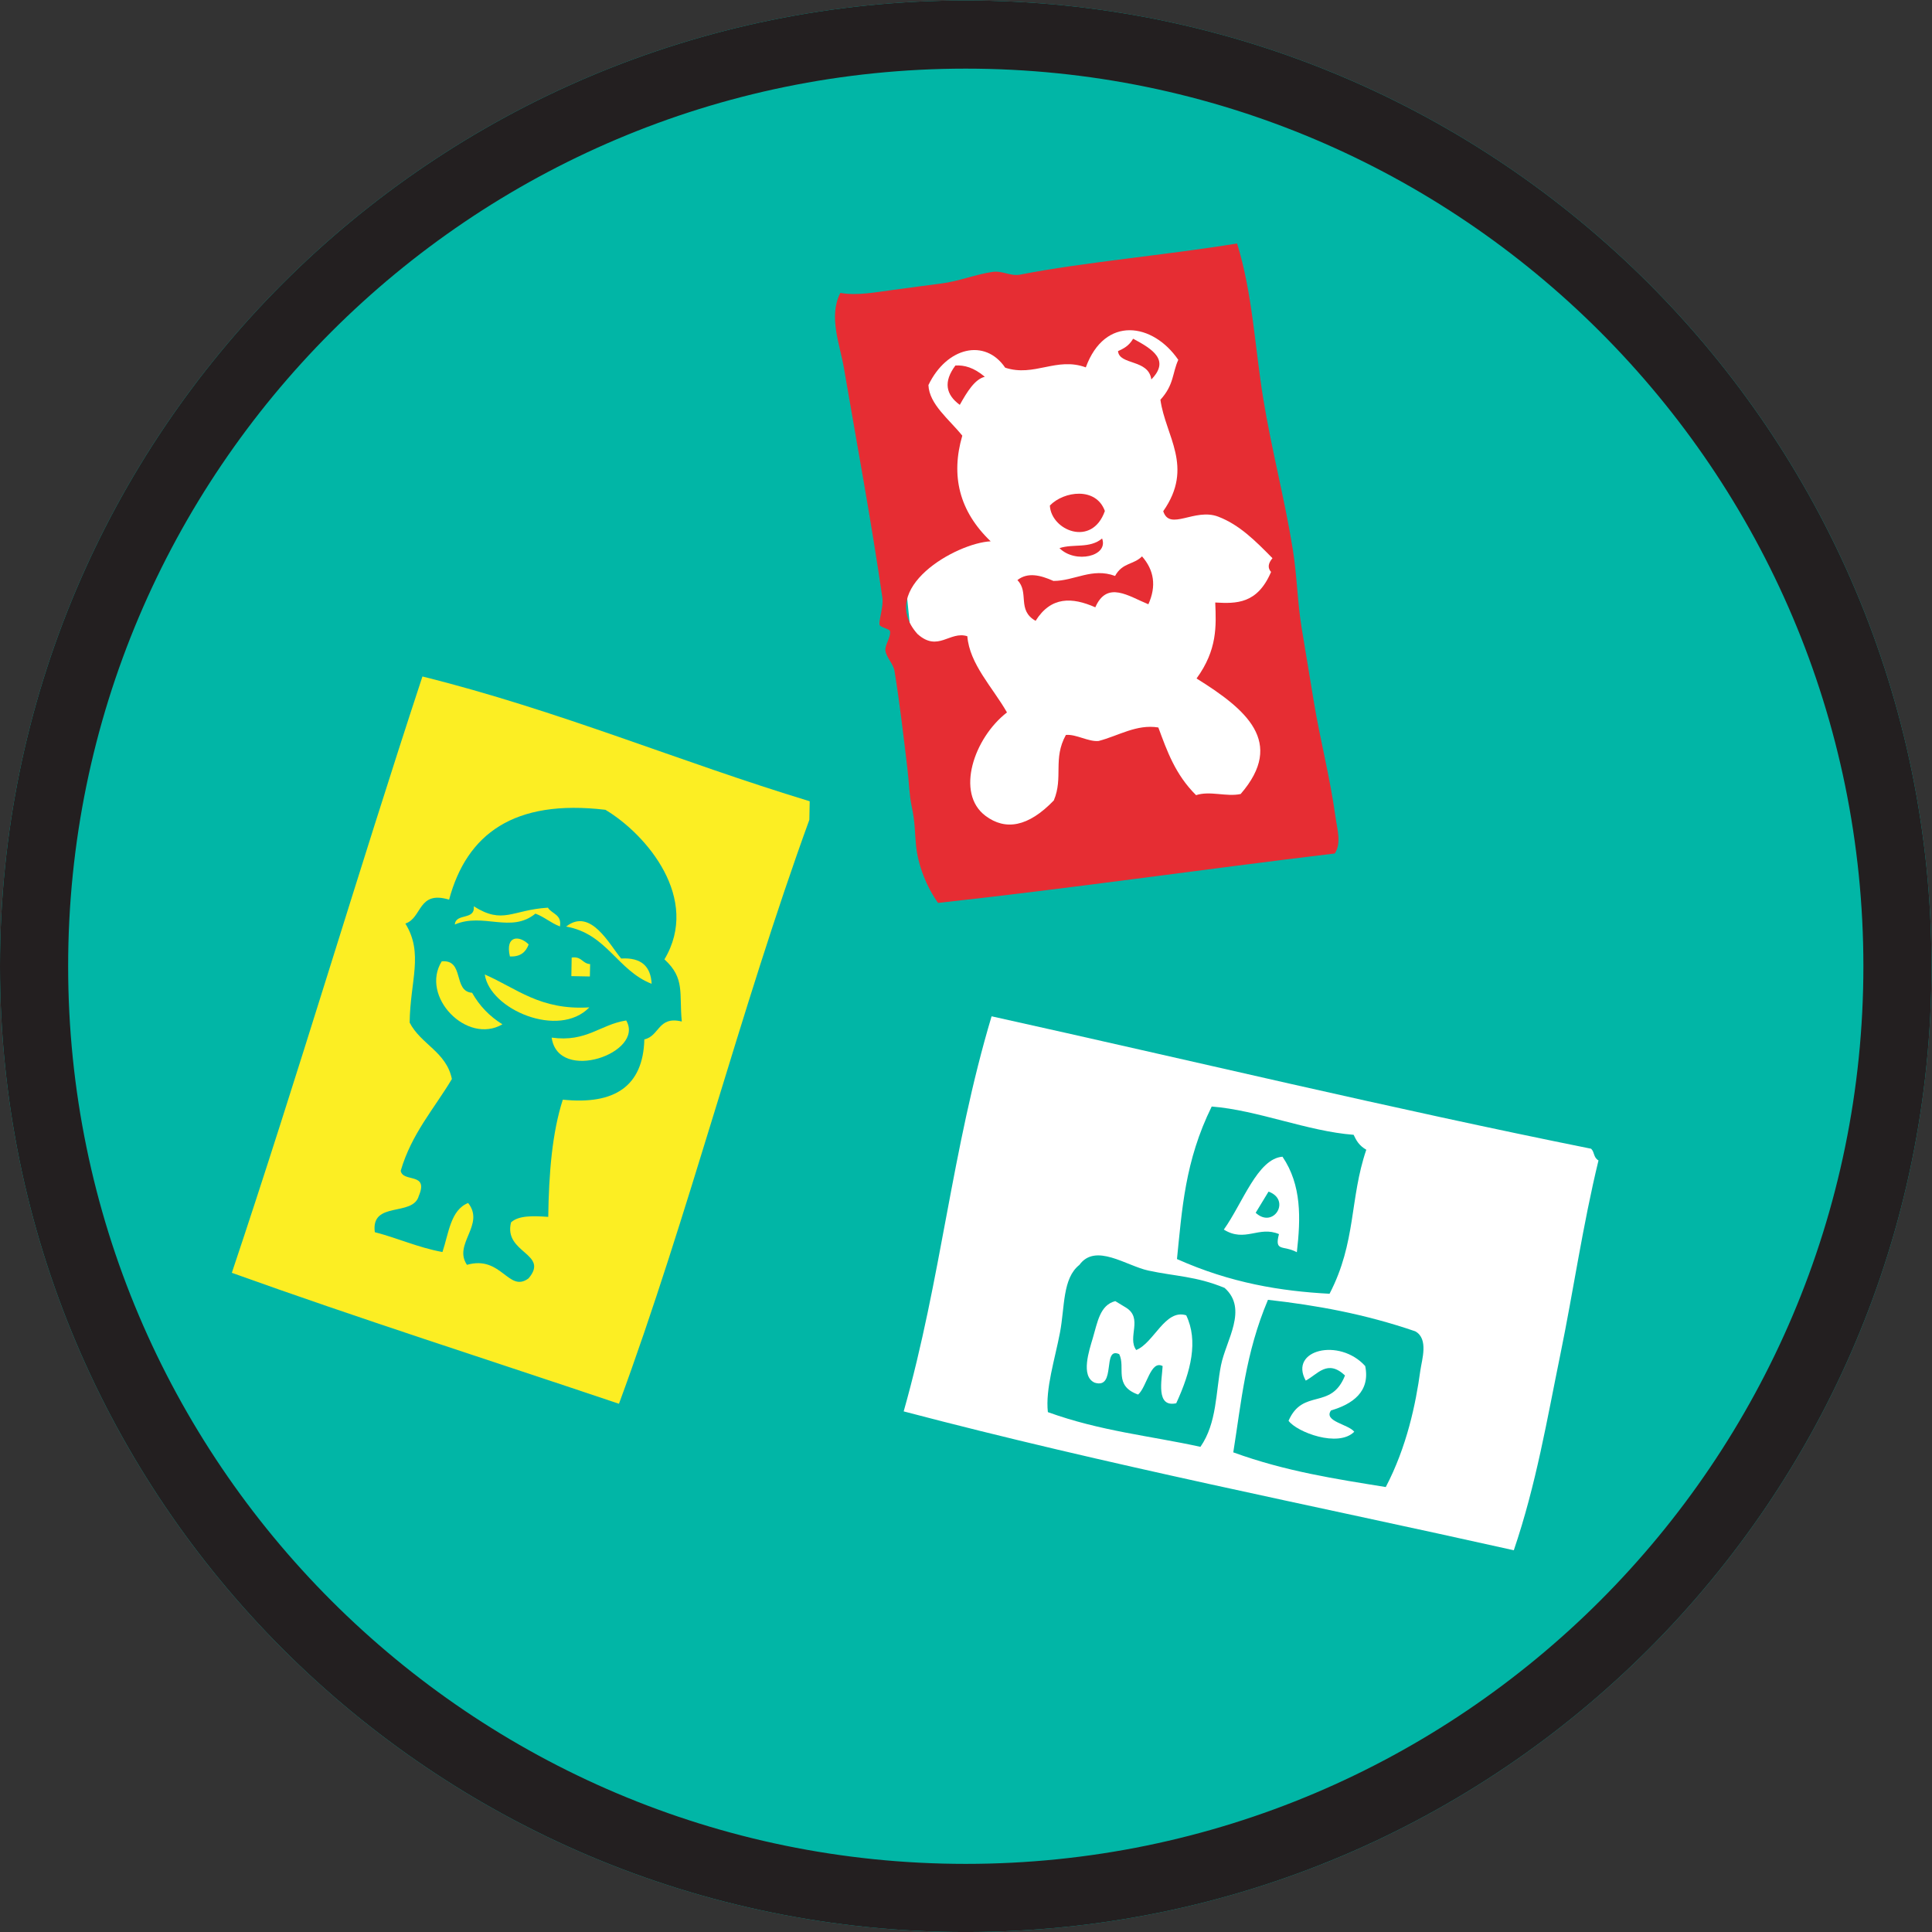 <?xml version="1.0" encoding="utf-8"?>
<!-- Generator: Adobe Illustrator 15.0.0, SVG Export Plug-In . SVG Version: 6.00 Build 0)  -->
<!DOCTYPE svg PUBLIC "-//W3C//DTD SVG 1.1//EN" "http://www.w3.org/Graphics/SVG/1.1/DTD/svg11.dtd">
<svg version="1.1"
	 id="svg2" xmlns:rdf="http://www.w3.org/1999/02/22-rdf-syntax-ns#" xmlns:svg="http://www.w3.org/2000/svg" xmlns:cc="http://creativecommons.org/ns#" xmlns:dc="http://purl.org/dc/elements/1.1/"
	 xmlns="http://www.w3.org/2000/svg" xmlns:xlink="http://www.w3.org/1999/xlink" x="0px" y="0px" viewBox="0 0 75.586 75.586" enable-background="new 0 0 75.586 75.586" xml:space="preserve">
<rect x="0" y="0" width="75.586" height="75.586" fill="#333333" stroke="none"/>
<g id="g10" transform="matrix(1.333,0,0,-1.333,0,75.587)">
	<g id="g12">
		<g>
			<g>
				<g id="g14">
					<g id="g20" transform="translate(56.69,28.345)">
						<path id="path22" fill="#01B6A6" d="M-0.001,0c0-15.654-12.69-28.345-28.344-28.345C-44-28.345-56.69-15.655-56.69,0
							c0,15.655,12.69,28.345,28.345,28.345C-12.69,28.345-0.001,15.655-0.001,0"/>
					</g>
				</g>
			</g>
		</g>
	</g>
	<g id="g458">
		<g>
			<g>
				<g id="g460">
					<g id="g466" transform="translate(28.345,56.69)">
						<path id="path468" fill="#231F20" d="M0,0c-15.655,0-28.345-12.69-28.345-28.345C-28.345-44-15.655-56.69,0-56.69
							c15.654,0,28.344,12.691,28.344,28.345C28.344-12.69,15.655,0,0,0 M0-2c14.526,0,26.345-11.818,26.345-26.345
							C26.345-42.872,14.527-54.69,0-54.69c-14.527,0-26.345,11.818-26.345,26.345C-26.345-13.818-14.527-2,0-2"/>
					</g>
				</g>
			</g>
		</g>
	</g>
</g>
<g>
	<path fill-rule="evenodd" clip-rule="evenodd" fill="#FFFFFF" d="M59.225,60.651c-7.949-1.776-15.84-3.319-23.87-5.433
		c1.482-5.234,1.868-10.201,3.439-15.457c7.82,1.732,15.676,3.617,23.456,5.181c0.144,0.142,0.08,0.333,0.288,0.458
		c-0.616,2.534-0.981,5.101-1.491,7.585C60.527,55.519,60.103,58.072,59.225,60.651z M53.454,44.981
		c-0.289-0.164-0.396-0.373-0.496-0.584c-1.792-0.134-3.757-0.966-5.552-1.106c-1.053,2.135-1.161,4.04-1.359,5.967
		c2.108,0.942,4.064,1.256,5.969,1.358C53.066,48.597,52.798,46.902,53.454,44.981z M49.607,50.853
		c-0.886,2.095-1.043,4.011-1.357,5.968c2.06,0.748,4.011,1.041,5.966,1.357c0.824-1.576,1.172-3.244,1.352-4.557
		c0.059-0.425,0.333-1.244-0.199-1.536C53.381,51.402,51.479,51.063,49.607,50.853z M44.926,49.708
		c-0.864-0.186-2.066-1.091-2.697-0.221c-0.666,0.526-0.567,1.643-0.76,2.651c-0.197,1.036-0.574,2.198-0.473,3.109
		c2.062,0.746,3.983,0.923,5.969,1.358c0.651-0.938,0.596-2.142,0.804-3.191c0.197-0.985,1.072-2.197,0.141-3.027
		C46.789,49.924,45.98,49.937,44.926,49.708z"/>
	<path fill-rule="evenodd" clip-rule="evenodd" fill="#FFFFFF" d="M50.175,45.254c0.752,1.109,0.715,2.409,0.562,3.737
		c-0.532-0.288-0.886,0.001-0.7-0.709c-0.788-0.336-1.326,0.341-2.157-0.177C48.622,47.065,49.196,45.332,50.175,45.254z
		 M49.126,47.448c0.698,0.646,1.398-0.507,0.503-0.828C49.461,46.896,49.294,47.172,49.126,47.448z"/>
	<path fill-rule="evenodd" clip-rule="evenodd" fill="#FFFFFF" d="M53.411,53.444c0.209,1.005-0.506,1.495-1.337,1.736
		c-0.307,0.427,0.677,0.538,0.909,0.834c-0.624,0.631-2.244,0.018-2.571-0.429c0.565-1.291,1.665-0.396,2.209-1.772
		c-0.687-0.648-1.068-0.046-1.536,0.2C50.416,52.809,52.4,52.323,53.411,53.444z"/>
	<path fill-rule="evenodd" clip-rule="evenodd" fill="#FFFFFF" d="M46.409,51.459c0.477,0.998,0.188,2.185-0.391,3.441
		c-0.808,0.176-0.562-0.897-0.532-1.455c-0.472-0.251-0.62,0.824-0.96,1.115c-0.972-0.35-0.479-1.057-0.738-1.581
		c-0.683-0.313-0.096,1.385-0.96,1.116c-0.564-0.249-0.213-1.271-0.074-1.744c0.187-0.633,0.28-1.291,0.879-1.447
		c0.138,0.084,0.276,0.168,0.414,0.251c0.69,0.419,0.043,1.164,0.405,1.662C45.148,52.541,45.582,51.197,46.409,51.459z"/>
</g>
<g>
	<path fill-rule="evenodd" clip-rule="evenodd" fill="#FCEE23" d="M24.216,54.92c-5.054-1.704-10.18-3.337-15.146-5.124
		c2.577-7.682,4.914-15.612,7.457-23.33c5.353,1.334,10.026,3.326,15.151,4.882c-0.005,0.242-0.009,0.483-0.014,0.726
		C28.972,39.473,26.934,47.55,24.216,54.92z M25.995,37.533c1.421-2.375-0.691-4.883-2.309-5.851
		c-3.577-0.426-5.424,0.944-6.116,3.515c-1.227-0.371-1.047,0.72-1.711,0.935c0.722,1.17,0.187,2.238,0.168,3.875
		c0.434,0.849,1.439,1.147,1.652,2.208c-0.697,1.167-1.579,2.141-2.002,3.591c0.088,0.47,1.107,0.042,0.708,0.981
		c-0.23,0.832-1.885,0.181-1.721,1.42c0.908,0.234,1.681,0.598,2.646,0.776c0.246-0.732,0.317-1.646,1.005-1.918
		c0.675,0.854-0.6,1.605-0.046,2.419c1.354-0.388,1.624,1.112,2.409,0.53c0.833-0.976-0.987-0.984-0.685-2.19
		c0.292-0.274,0.861-0.259,1.456-0.216c0.024-1.701,0.152-3.294,0.57-4.586c2.023,0.21,3.142-0.521,3.19-2.359
		c0.594-0.124,0.533-0.927,1.465-0.698C26.565,38.852,26.809,38.277,25.995,37.533z"/>
	<path fill-rule="evenodd" clip-rule="evenodd" fill="#FCEE23" d="M21.583,40.595c1.368,0.188,1.885-0.509,2.916-0.671
		C25.242,41.187,21.835,42.389,21.583,40.595z"/>
	<path fill-rule="evenodd" clip-rule="evenodd" fill="#FCEE23" d="M23.088,37.719c-0.003,0.162-0.006,0.323-0.01,0.484
		c-0.241-0.005-0.483-0.009-0.725-0.014c0.004-0.241,0.009-0.484,0.013-0.725C22.758,37.403,22.778,37.7,23.088,37.719z"/>
	<path fill-rule="evenodd" clip-rule="evenodd" fill="#FCEE23" d="M23.056,39.412c-1.195,1.237-3.895,0.08-4.089-1.286
		C20.214,38.666,21.126,39.53,23.056,39.412z"/>
	<path fill-rule="evenodd" clip-rule="evenodd" fill="#FCEE23" d="M20.683,36.949c-0.11,0.295-0.319,0.491-0.734,0.47
		C19.753,36.575,20.335,36.596,20.683,36.949z"/>
	<path fill-rule="evenodd" clip-rule="evenodd" fill="#FCEE23" d="M19.656,40.074c-1.391,0.813-3.229-1.096-2.373-2.464
		c0.901-0.077,0.425,1.173,1.187,1.231C18.76,39.354,19.156,39.765,19.656,40.074z"/>
	<path fill-rule="evenodd" clip-rule="evenodd" fill="#FCEE23" d="M25.494,38.49c-1.344-0.526-1.749-1.958-3.345-2.24
		c0.965-0.759,1.702,0.726,2.153,1.25C25.091,37.453,25.46,37.81,25.494,38.49z"/>
	<path fill-rule="evenodd" clip-rule="evenodd" fill="#FCEE23" d="M21.436,35.511c0.153,0.249,0.552,0.26,0.471,0.735
		c-0.355-0.133-0.603-0.37-0.959-0.502c-0.96,0.784-2.035-0.051-3.153,0.425c0.036-0.458,0.803-0.153,0.74-0.712
		C19.686,36.183,20.021,35.6,21.436,35.511z"/>
</g>
<g>
	<polygon fill-rule="evenodd" clip-rule="evenodd" fill="#FFFFFF" points="34.376,12.459 35.793,26.376 37.793,33.959 
		51.626,31.709 49.626,19.315 46.928,10.626 	"/>
	<g>
		<g>
			<path fill-rule="evenodd" clip-rule="evenodd" fill="#E62D33" d="M48.399,9.526c0.609,1.972,0.692,4.046,1.025,6.082
				c0.317,1.949,0.841,3.93,1.153,5.877c0.167,1.034,0.179,2.055,0.347,3.079c0.157,0.956,0.317,1.913,0.475,2.875
				c0.245,1.497,0.626,2.91,0.853,4.542c0.063,0.462,0.236,1.007-0.031,1.41c-5.18,0.62-10.331,1.367-15.522,1.934
				c-0.446-0.63-0.783-1.454-0.862-2.261c-0.052-0.519-0.027-0.854-0.173-1.538c-0.091-0.426-0.096-0.904-0.173-1.539
				c-0.119-0.98-0.292-2.51-0.497-3.747c-0.043-0.26-0.33-0.54-0.355-0.796c-0.021-0.214,0.216-0.512,0.183-0.743
				c-0.016-0.106-0.385-0.151-0.41-0.258c-0.04-0.177,0.163-0.691,0.107-1.077c-0.433-2.987-0.98-5.923-1.5-8.956
				c-0.164-0.958-0.614-2.025-0.142-2.95c0.668,0.117,1.387-0.029,2.078-0.12c0.628-0.082,1.239-0.168,1.873-0.249
				c0.683-0.086,1.341-0.356,2.001-0.453c0.392-0.058,0.706,0.18,1.077,0.107C42.377,10.26,45.633,9.978,48.399,9.526z
				 M42.48,14.373c-1.147-0.421-2.018,0.386-3.154,0.012c-0.783-1.154-2.285-0.814-3.003,0.68c0.032,0.752,0.808,1.337,1.325,1.979
				c-0.456,1.565-0.124,2.952,1.11,4.134c-1.345,0.065-4.469,1.833-2.861,3.628c0.806,0.72,1.255-0.133,1.948,0.085
				c0.088,1.092,0.988,1.997,1.551,2.981c-1.292,0.999-2.026,3.161-0.838,4.048c0.777,0.58,1.666,0.439,2.67-0.604
				c0.381-0.904-0.046-1.626,0.473-2.563c0.4-0.038,0.88,0.275,1.281,0.236c0.772-0.199,1.485-0.667,2.336-0.528
				c0.34,0.917,0.66,1.839,1.476,2.648c0.544-0.18,1.187,0.075,1.744-0.045c1.761-2.035,0.2-3.319-1.725-4.52
				c0.813-1.119,0.77-2.045,0.731-2.972c0.829,0.048,1.649,0.058,2.184-1.196c-0.131-0.146-0.129-0.321,0.055-0.538
				c-0.676-0.688-1.297-1.309-2.122-1.625c-0.924-0.354-1.899,0.58-2.152-0.214c1.217-1.737,0.084-2.942-0.11-4.36
				c0.537-0.589,0.461-1.04,0.699-1.561C45.11,12.634,43.226,12.334,42.48,14.373z"/>
			<path fill-rule="evenodd" clip-rule="evenodd" fill="#E62D33" d="M44.332,13.252c0.772,0.41,1.447,0.842,0.711,1.593
				c-0.107-0.802-1.252-0.55-1.303-1.108C43.951,13.641,44.163,13.54,44.332,13.252z"/>
			<path fill-rule="evenodd" clip-rule="evenodd" fill="#E62D33" d="M38.529,14.741c-0.388,0.093-0.688,0.577-0.979,1.098
				C37,15.438,36.904,14.934,37.378,14.3C37.724,14.278,38.097,14.376,38.529,14.741z"/>
			<path fill-rule="evenodd" clip-rule="evenodd" fill="#E62D33" d="M43.226,19.992c-0.504,1.431-2.104,0.758-2.152-0.214
				C41.621,19.212,42.882,19.039,43.226,19.992z"/>
			<path fill-rule="evenodd" clip-rule="evenodd" fill="#E62D33" d="M44.68,21.767c0.469,0.537,0.571,1.157,0.248,1.874
				c-0.771-0.312-1.615-0.94-2.076,0.119c-0.91-0.402-1.734-0.43-2.336,0.529c-0.742-0.417-0.237-1.116-0.712-1.593
				c0.396-0.314,0.89-0.201,1.41,0.032c0.819,0.002,1.517-0.53,2.411-0.195C43.915,22.003,44.347,22.102,44.68,21.767z"/>
			<path fill-rule="evenodd" clip-rule="evenodd" fill="#E62D33" d="M43.118,21.068c0.26,0.699-1.049,0.995-1.668,0.377
				C41.994,21.263,42.626,21.475,43.118,21.068z"/>
		</g>
	</g>
</g>
</svg>
